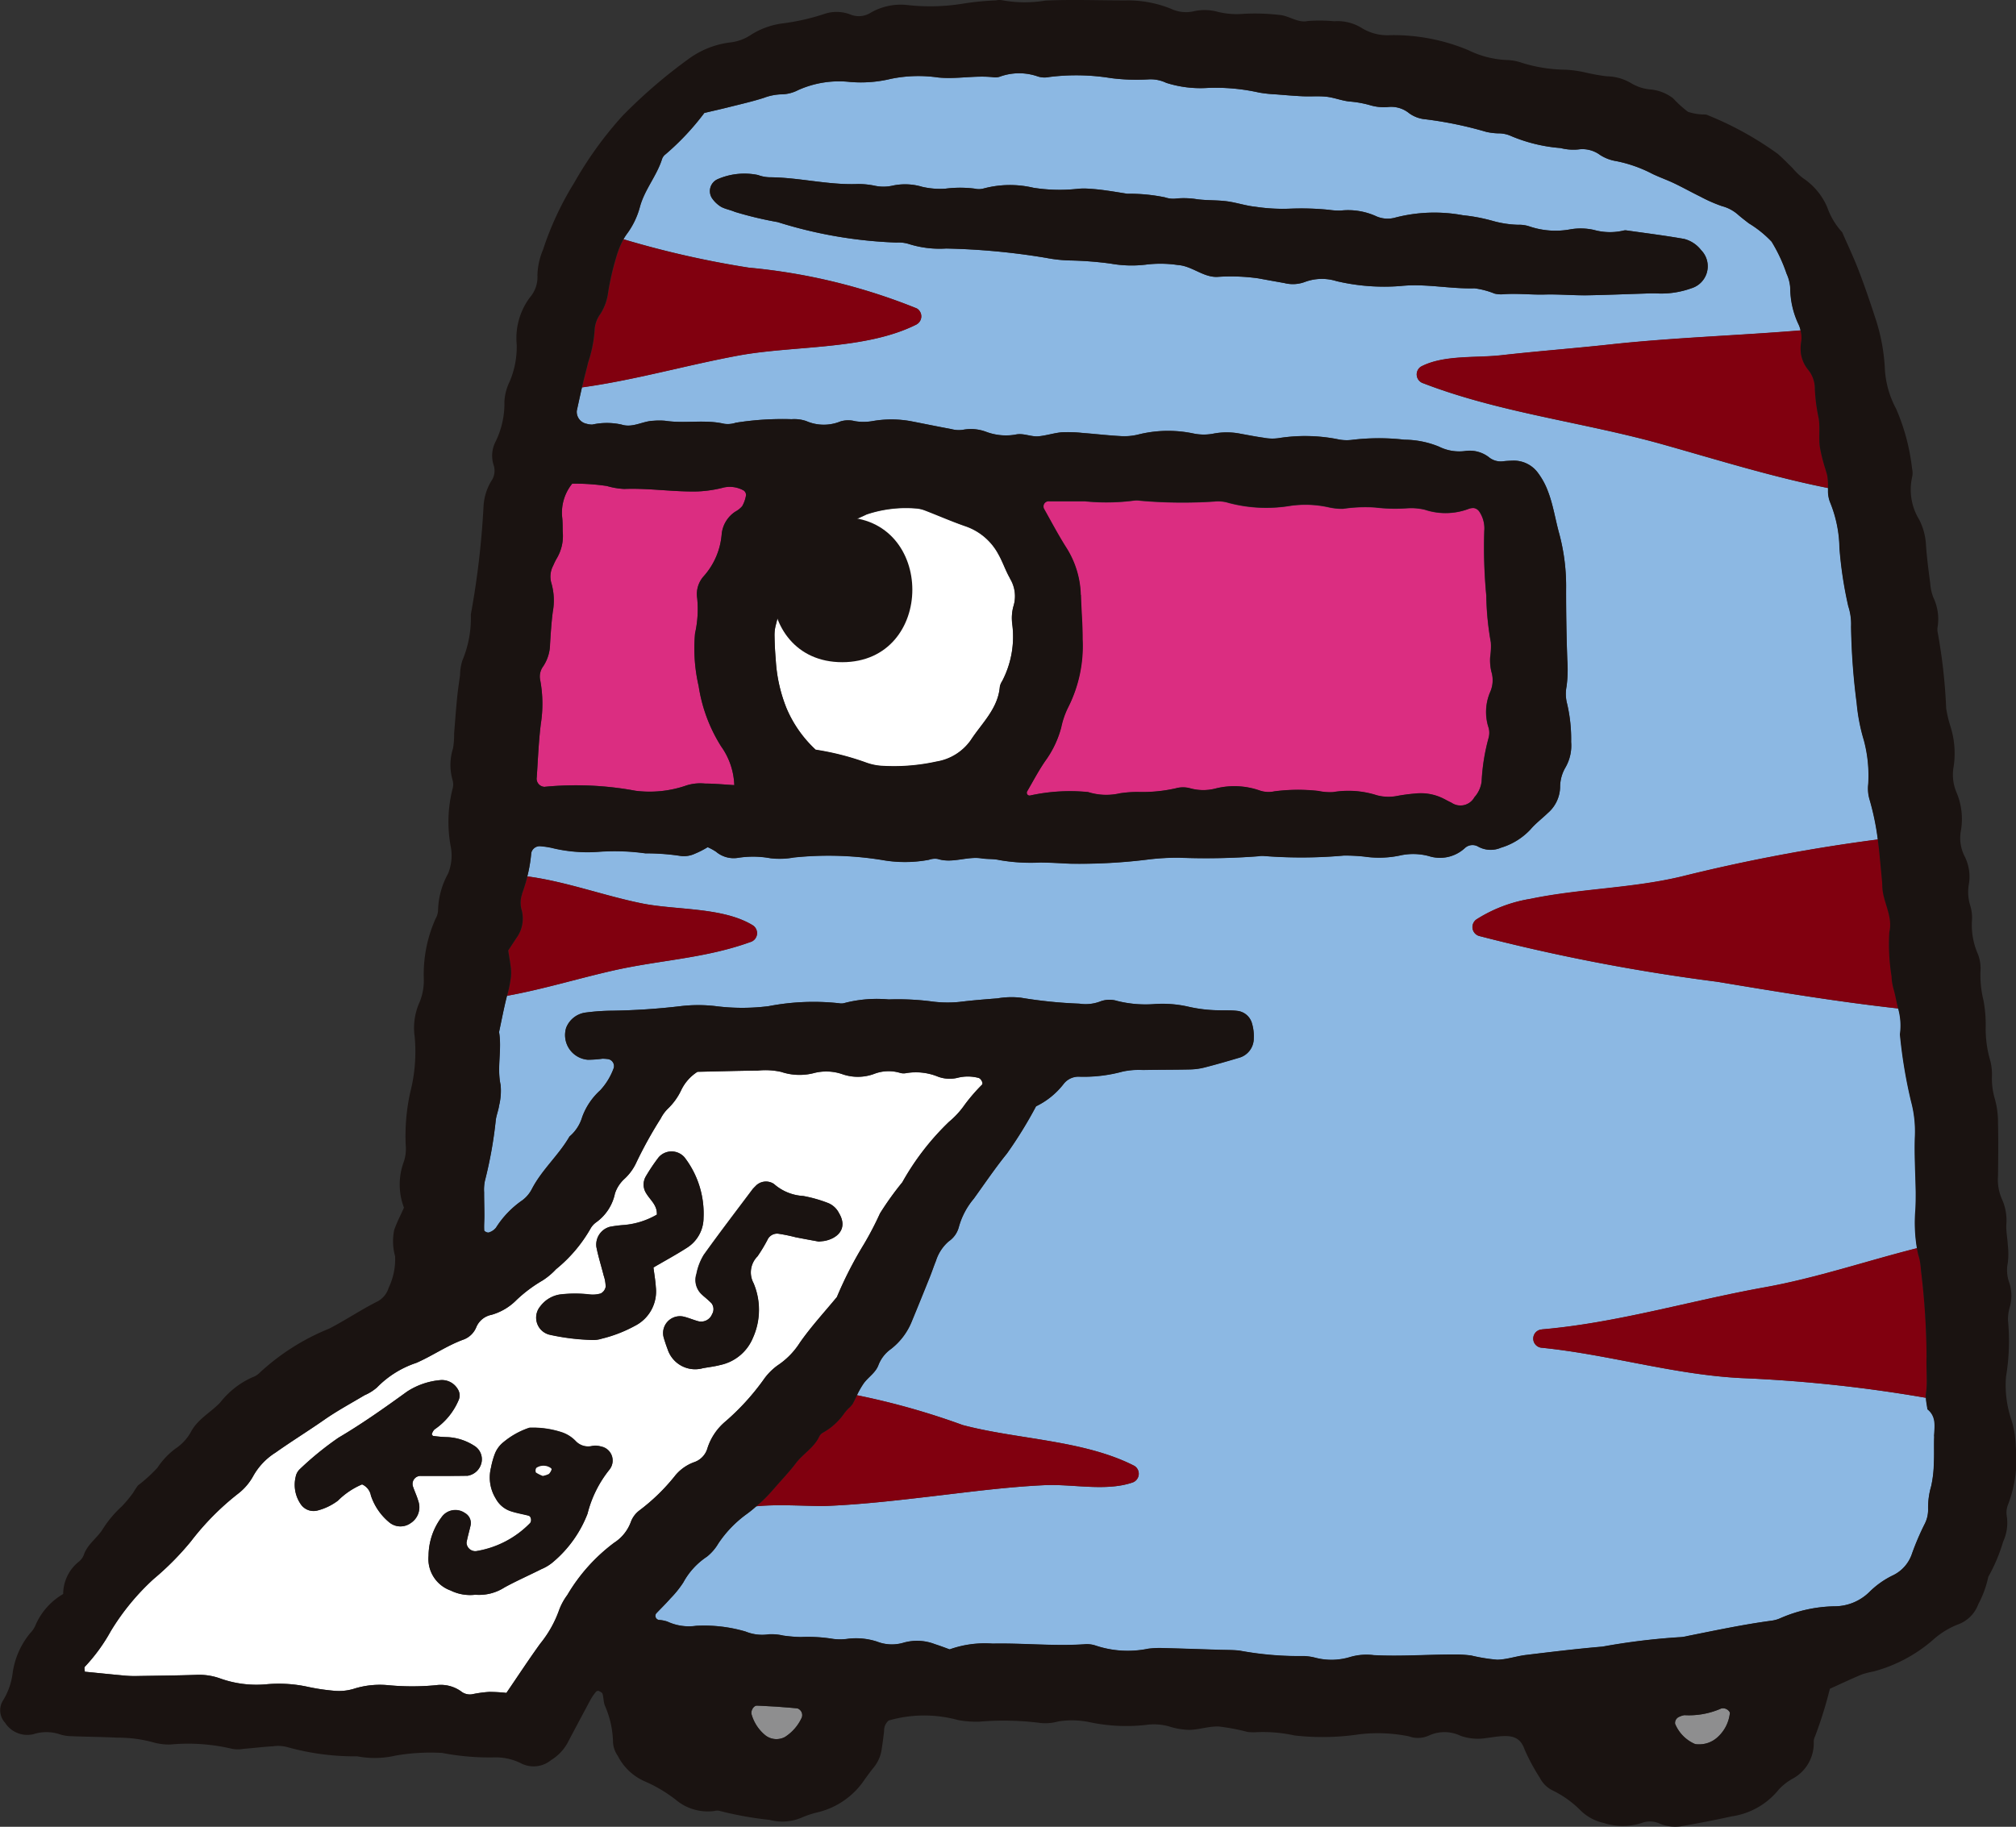 <svg xmlns="http://www.w3.org/2000/svg" xmlns:xlink="http://www.w3.org/1999/xlink" width="100.635" height="91.204" viewBox="0 0 100.635 91.204"><rect x="0" y="0" width="100.635" height="91.204" fill="#333333" stroke="none"/><defs><clipPath id="a"><rect width="100.635" height="91.204" fill="none"/></clipPath></defs><g transform="translate(0 0)" clip-path="url(#a)"><path d="M85.662,68.76c-.025-.19-.069-.384-.075-.57a70.838,70.838,0,0,0-9.2-.986c-3.373-.165-6.632-1.177-9.972-1.513a.458.458,0,0,1,0-.915c3.751-.323,7.418-1.44,11.118-2.1,2.584-.465,5.076-1.316,7.612-1.955a7.739,7.739,0,0,1-.078-1.913c.018-.293.021-.586.018-.879-.014-.934-.076-1.868-.041-2.8a5.77,5.77,0,0,0-.194-1.746,24.336,24.336,0,0,1-.554-3.339,3.129,3.129,0,0,0-.089-1.291c-3.035-.337-6.046-.835-9.056-1.336a96.312,96.312,0,0,1-11.88-2.287.465.465,0,0,1-.11-.836,7.162,7.162,0,0,1,2.724-1.023c2.47-.5,5.038-.515,7.5-1.106a86.8,86.8,0,0,1,9.8-1.849,12.945,12.945,0,0,0-.423-2.032,1.941,1.941,0,0,1-.057-.73,6.784,6.784,0,0,0-.215-2.188,9.359,9.359,0,0,1-.362-1.874,33.37,33.37,0,0,1-.279-3.811,2.877,2.877,0,0,0-.14-1.019,20.079,20.079,0,0,1-.44-2.9,6.28,6.28,0,0,0-.471-2.291,1.52,1.52,0,0,1-.1-.575c0-.041,0-.083,0-.126-2.776-.551-5.516-1.407-8.241-2.174-3.953-1.114-8.127-1.575-11.968-3.056a.462.462,0,0,1-.108-.835c1.133-.59,2.723-.421,3.985-.563,1.82-.206,3.648-.345,5.468-.542,3.158-.343,6.328-.439,9.493-.7a1.235,1.235,0,0,0-.087-.275,4.293,4.293,0,0,1-.428-1.852,2.037,2.037,0,0,0-.181-.705,7.912,7.912,0,0,0-.748-1.6,5.531,5.531,0,0,0-1.135-.915c-.194-.151-.393-.3-.574-.462a1.983,1.983,0,0,0-.773-.4,7.342,7.342,0,0,1-1.071-.471c-.44-.215-.87-.456-1.312-.668-.353-.169-.728-.3-1.082-.469a6.76,6.76,0,0,0-1.8-.636,2.093,2.093,0,0,1-.817-.309,1.479,1.479,0,0,0-1.1-.274,2.639,2.639,0,0,1-.872-.071,7.949,7.949,0,0,1-2.55-.634,1.572,1.572,0,0,0-.575-.1,3,3,0,0,1-.583-.073,19.136,19.136,0,0,0-3.028-.627,1.624,1.624,0,0,1-.819-.3,1.436,1.436,0,0,0-1.1-.309,2.441,2.441,0,0,1-.87-.1,5.135,5.135,0,0,0-1.009-.179c-.387-.041-.76-.2-1.147-.24s-.783-.005-1.174-.023c-.44-.02-.881-.057-1.32-.092a7.171,7.171,0,0,1-.876-.092,9.832,9.832,0,0,0-2.6-.231,5.584,5.584,0,0,1-2.035-.256,1.8,1.8,0,0,0-.856-.174A9.982,9.982,0,0,1,44.889,2.3a10.765,10.765,0,0,0-3.078-.052,1.1,1.1,0,0,1-.583-.036,2.808,2.808,0,0,0-1.875.018.706.706,0,0,1-.291.032c-.931-.112-1.858.1-2.794.007a6.831,6.831,0,0,0-2.35.069,6.381,6.381,0,0,1-2.046.155,5,5,0,0,0-2.593.41,1.875,1.875,0,0,1-.849.21,2.7,2.7,0,0,0-.858.176c-.561.179-1.138.311-1.709.453-.428.108-.86.2-1.261.3A12.9,12.9,0,0,1,22.669,6.1a.5.5,0,0,0-.174.231c-.263.847-.874,1.533-1.108,2.4a3.964,3.964,0,0,1-.63,1.321,2.651,2.651,0,0,0-.19.293,47.374,47.374,0,0,0,6.255,1.417A29.552,29.552,0,0,1,35.206,13.8a.46.46,0,0,1,0,.789c-2.554,1.295-6.111,1.046-8.9,1.559-2.614.483-5.172,1.227-7.813,1.59-.089.391-.174.781-.259,1.172a.607.607,0,0,0,.483.646,1.03,1.03,0,0,0,.289.043,3.382,3.382,0,0,1,1.462,0c.561.179,1.055-.176,1.591-.19a3.439,3.439,0,0,1,.59,0c.975.147,1.968-.075,2.941.149a1.232,1.232,0,0,0,.581-.052,14.639,14.639,0,0,1,2.787-.176,1.811,1.811,0,0,1,.728.092,2.188,2.188,0,0,0,1.716.016,1.362,1.362,0,0,1,.723-.009A2.624,2.624,0,0,0,33,19.427a5.388,5.388,0,0,1,1.909.005c.673.13,1.346.27,2.023.394a1.422,1.422,0,0,0,.577.036,2.154,2.154,0,0,1,1.158.1,2.8,2.8,0,0,0,1.453.144c.4-.1.78.115,1.167.08s.769-.163,1.158-.2a6.429,6.429,0,0,1,1.028.027c.634.048,1.266.124,1.9.158a2.949,2.949,0,0,0,.876-.075,6.126,6.126,0,0,1,2.774-.053,2.518,2.518,0,0,0,1.018,0,3.509,3.509,0,0,1,1.32.011c.387.067.773.146,1.161.2a2.277,2.277,0,0,0,.726.023,8.4,8.4,0,0,1,2.929.043,2.161,2.161,0,0,0,.725.044,11.1,11.1,0,0,1,2.648-.011,4.608,4.608,0,0,1,1.723.345,2.261,2.261,0,0,0,1.289.222,1.569,1.569,0,0,1,1.243.339.943.943,0,0,0,.7.167c.147-.016.295-.023.442-.027a1.489,1.489,0,0,1,1.275.622,3.636,3.636,0,0,1,.487.9c.265.687.373,1.424.568,2.129a10.117,10.117,0,0,1,.341,2.763c0,1.177.018,2.359.06,3.536a6.429,6.429,0,0,1-.037,1.32,1.942,1.942,0,0,0,.028.87,7.712,7.712,0,0,1,.2,1.9,2.189,2.189,0,0,1-.282,1.275,1.92,1.92,0,0,0-.268.982,1.758,1.758,0,0,1-.616,1.295c-.282.274-.6.513-.856.81a3.311,3.311,0,0,1-1.481.92,1.285,1.285,0,0,1-1.131-.051.557.557,0,0,0-.678.078,1.833,1.833,0,0,1-1.788.392,3.034,3.034,0,0,0-1.46-.027,5.039,5.039,0,0,1-1.756.053,8.658,8.658,0,0,0-1.03-.052,24.063,24.063,0,0,1-3.968.023,1.019,1.019,0,0,0-.293.011,34.175,34.175,0,0,1-3.978.071,12.311,12.311,0,0,0-1.467.083,27.759,27.759,0,0,1-3.973.215c-.488-.025-.977-.053-1.467-.057a9.162,9.162,0,0,1-2.055-.123c-.284-.067-.59-.039-.879-.083-.733-.114-1.456.261-2.192.028a.886.886,0,0,0-.435.041,6.531,6.531,0,0,1-2.343.011,16.807,16.807,0,0,0-4.408-.126,3.828,3.828,0,0,1-1.172.036,4.8,4.8,0,0,0-1.609-.018,1.364,1.364,0,0,1-1.1-.305,2.848,2.848,0,0,0-.417-.227,4.494,4.494,0,0,1-.638.327,1.3,1.3,0,0,1-.71.112A11.271,11.271,0,0,0,21.657,41a10.934,10.934,0,0,0-2.35-.076,7.493,7.493,0,0,1-2.343-.2,3.94,3.94,0,0,0-.581-.082.433.433,0,0,0-.423.334,6.757,6.757,0,0,1-.2,1.179c1.931.254,3.818.963,5.715,1.346,1.7.346,4.033.178,5.536,1.092a.464.464,0,0,1-.11.836c-2.273.824-4.543.9-6.864,1.428-1.765.4-3.509.938-5.291,1.259l-.021.082c-.142.57-.252,1.149-.375,1.724.151.876-.114,1.762.078,2.643a3.09,3.09,0,0,1-.075,1.021c-.034.242-.131.474-.165.717a21.071,21.071,0,0,1-.542,3.039,2.177,2.177,0,0,0-.043.581c0,.392.014.785.014,1.177,0,.243-.023.488-.007.73,0,.043.169.128.226.1A.744.744,0,0,0,14.2,59.7a4.717,4.717,0,0,1,1.316-1.369,1.642,1.642,0,0,0,.472-.556c.5-.97,1.341-1.689,1.881-2.627a2.023,2.023,0,0,0,.634-.973,3.343,3.343,0,0,1,.9-1.336,3.265,3.265,0,0,0,.678-1.121.358.358,0,0,0-.272-.435,2.323,2.323,0,0,0-.293-.021,5.983,5.983,0,0,1-.732.052A1.236,1.236,0,0,1,17.7,49.722a1.211,1.211,0,0,1,1.005-.771,10.94,10.94,0,0,1,1.323-.089,33.156,33.156,0,0,0,3.383-.226,7.43,7.43,0,0,1,1.765,0,10.527,10.527,0,0,0,2.632,0,11.91,11.91,0,0,1,3.516-.146.562.562,0,0,0,.288-.014A6.424,6.424,0,0,1,33.8,48.3a13.283,13.283,0,0,1,2.058.089,6.13,6.13,0,0,0,1.465.036c.634-.078,1.27-.13,1.907-.178a4.115,4.115,0,0,1,1.169-.034,23.158,23.158,0,0,0,2.923.3,2.063,2.063,0,0,0,1.012-.1,1.3,1.3,0,0,1,.87-.037,5.884,5.884,0,0,0,1.9.155,5.8,5.8,0,0,1,1.609.123,7.114,7.114,0,0,0,1.6.19c.293.011.59-.005.881.028a.86.86,0,0,1,.742.634,2.191,2.191,0,0,1,.089.721,1.007,1.007,0,0,1-.748.984c-.565.167-1.131.332-1.7.478a3.236,3.236,0,0,1-.726.1c-.785.02-1.572.012-2.357.028a3.769,3.769,0,0,0-1.025.082,7.471,7.471,0,0,1-2.186.252.933.933,0,0,0-.762.38,3.9,3.9,0,0,1-1.364,1.1,21.191,21.191,0,0,1-1.455,2.359c-.588.728-1.108,1.5-1.652,2.252a3.724,3.724,0,0,0-.748,1.419,1.237,1.237,0,0,1-.506.709,2.141,2.141,0,0,0-.638.973c-.108.273-.2.552-.313.826-.293.728-.586,1.456-.886,2.181a3.311,3.311,0,0,1-1.05,1.4,1.764,1.764,0,0,0-.623.8c-.14.384-.506.6-.733.911a4.247,4.247,0,0,0-.341.6A36.841,36.841,0,0,1,37.5,69.55c2.726.723,6.042.742,8.567,2.037a.464.464,0,0,1-.11.836c-1.334.448-2.975.062-4.371.126-1.9.089-3.762.341-5.648.559-1.7.2-3.429.4-5.138.474-.876.039-2.375-.1-3.611.023a5.932,5.932,0,0,1-.464.375A5.75,5.75,0,0,0,25.3,75.457a2.377,2.377,0,0,1-.572.661,3.6,3.6,0,0,0-1.179,1.289,5.131,5.131,0,0,1-.645.8c-.226.258-.474.5-.709.748a.207.207,0,0,0,.131.321,1.722,1.722,0,0,1,.432.083,2.532,2.532,0,0,0,1.426.211,7.355,7.355,0,0,1,2.476.286A2.19,2.19,0,0,0,27.814,80a2.552,2.552,0,0,1,.725.062,7.3,7.3,0,0,0,.877.073,7.828,7.828,0,0,1,1.616.094,2.672,2.672,0,0,0,.733-.005,3.4,3.4,0,0,1,1.455.139,2.028,2.028,0,0,0,1.307.062,2.452,2.452,0,0,1,1.588.069c.234.073.462.163.732.259a5.282,5.282,0,0,1,2.145-.289c1.524-.03,3.044.131,4.566.036a1.384,1.384,0,0,1,.581.064,5.043,5.043,0,0,0,2.618.155,4.8,4.8,0,0,1,.732-.032c.932.023,1.865.057,2.8.087.345.011.689,0,1.03.041a16.232,16.232,0,0,0,3.213.272,2.487,2.487,0,0,1,.583.087,3.218,3.218,0,0,0,1.739-.043,2.845,2.845,0,0,1,1.169-.089c1.327.071,2.652-.03,3.976-.034a6.653,6.653,0,0,1,.883.05,8.584,8.584,0,0,0,1.3.211c.483-.009.963-.181,1.447-.24,1.268-.153,2.538-.307,3.811-.414a33.261,33.261,0,0,1,3.8-.469,1.839,1.839,0,0,0,.437-.062c1.4-.279,2.788-.575,4.2-.765A1.51,1.51,0,0,0,78.3,79.2a7.017,7.017,0,0,1,2.714-.6,2.481,2.481,0,0,0,1.737-.709,4.385,4.385,0,0,1,1.2-.847,1.837,1.837,0,0,0,.939-1.087,13.252,13.252,0,0,1,.638-1.488,1.546,1.546,0,0,0,.162-.709,3.821,3.821,0,0,1,.153-1.16,5.753,5.753,0,0,0,.137-1.163c.023-.44,0-.884.018-1.327.025-.487.128-.982-.329-1.35M59.374,12.68a10.373,10.373,0,0,1-3.22-.243,2.423,2.423,0,0,0-1.581.044,1.717,1.717,0,0,1-1.019.053c-.435-.078-.872-.155-1.305-.236a9.85,9.85,0,0,0-2.058-.071c-.7.016-1.249-.549-1.959-.595a5.912,5.912,0,0,0-1.595-.018,5.92,5.92,0,0,1-1.758-.052,18.122,18.122,0,0,0-2.057-.158,7.068,7.068,0,0,1-1.172-.13,34.438,34.438,0,0,0-4.983-.465,5.117,5.117,0,0,1-1.891-.236,1.739,1.739,0,0,0-.581-.062A22.339,22.339,0,0,1,28.26,9.49a18.545,18.545,0,0,1-2.138-.511c-.224-.1-.476-.137-.687-.252a1.492,1.492,0,0,1-.426-.392.65.65,0,0,1,.259-.989,3.337,3.337,0,0,1,2.012-.206,1.753,1.753,0,0,0,.577.112c1.474.009,2.92.394,4.4.337a4.08,4.08,0,0,1,.877.092,2.078,2.078,0,0,0,.876-.014,2.959,2.959,0,0,1,1.456.06,3.91,3.91,0,0,0,1.169.094,5.807,5.807,0,0,1,1.469,0,.885.885,0,0,0,.437-.009,5.11,5.11,0,0,1,2.483-.036,8.319,8.319,0,0,0,2.2.052,3.113,3.113,0,0,1,.59-.005c.638.037,1.263.151,1.893.25a8.747,8.747,0,0,1,1.89.181,1.249,1.249,0,0,0,.579.055,4.128,4.128,0,0,1,1.025.039c.487.064.984.039,1.471.1s.954.227,1.439.275a9.061,9.061,0,0,0,1.76.094,13.786,13.786,0,0,1,1.911.059,3.434,3.434,0,0,0,.584.037,3.378,3.378,0,0,1,1.73.265,1.405,1.405,0,0,0,1.007.082,7.788,7.788,0,0,1,3.357-.115,8.944,8.944,0,0,1,1.449.272,5.186,5.186,0,0,0,1.307.206,1.625,1.625,0,0,1,.579.085,4.061,4.061,0,0,0,2.039.142,3.017,3.017,0,0,1,1.17.03,3,3,0,0,0,1.458.037.409.409,0,0,1,.146-.016c.968.137,1.939.259,2.9.428a1.571,1.571,0,0,1,.849.559,1.148,1.148,0,0,1-.492,1.906,4.439,4.439,0,0,1-1.593.261,6.2,6.2,0,0,0-.682,0c-1.082.034-1.964.071-2.845.087-.733.014-1.465-.057-2.2-.037-.684.018-1.373-.067-2.062-.014a1.347,1.347,0,0,1-.439-.034,4.015,4.015,0,0,0-.991-.261c-1.231.036-2.451-.245-3.68-.117" transform="translate(10.56 1.599)" fill="#8cb8e3"/><path d="M31.849,50.34a2.2,2.2,0,0,1,.945-.68,1.034,1.034,0,0,0,.682-.714,2.9,2.9,0,0,1,.9-1.328,11.953,11.953,0,0,0,1.881-2.058,3.017,3.017,0,0,1,.714-.733,3.827,3.827,0,0,0,1.112-1.135c.558-.8,1.227-1.526,1.851-2.282a19.4,19.4,0,0,1,1.337-2.616,15.7,15.7,0,0,0,.815-1.561,15.406,15.406,0,0,1,1.112-1.55,12.992,12.992,0,0,1,2.332-3.019,4.285,4.285,0,0,0,.789-.861,8.873,8.873,0,0,1,.86-.993c.073-.082-.057-.311-.174-.339a2.072,2.072,0,0,0-1.021-.012,1.669,1.669,0,0,1-1.012-.055,2.918,2.918,0,0,0-1.591-.17.645.645,0,0,1-.291-.014,2,2,0,0,0-1.3.052,2.343,2.343,0,0,1-1.595.009,2.475,2.475,0,0,0-1.444-.043,2.867,2.867,0,0,1-1.593-.066A3.618,3.618,0,0,0,35.99,30.1c-.979.011-1.959.039-3.012.06a2.213,2.213,0,0,0-.812.915,3.13,3.13,0,0,1-.687.947,1.92,1.92,0,0,0-.339.476,20.914,20.914,0,0,0-1.211,2.184,2.555,2.555,0,0,1-.6.828,1.711,1.711,0,0,0-.471.726,2.364,2.364,0,0,1-.943,1.444.978.978,0,0,0-.288.329,7.191,7.191,0,0,1-1.709,2.007,3.488,3.488,0,0,1-.673.563,6.99,6.99,0,0,0-1.295.968,2.832,2.832,0,0,1-1.252.746,1.039,1.039,0,0,0-.765.625,1.093,1.093,0,0,1-.62.606c-.836.3-1.565.82-2.373,1.17a4.9,4.9,0,0,0-1.962,1.229,2.383,2.383,0,0,1-.62.387c-.673.4-1.368.776-2.01,1.224-.8.561-1.637,1.076-2.438,1.643a3.251,3.251,0,0,0-1.1,1.151,2.836,2.836,0,0,1-.758.892,13.243,13.243,0,0,0-2.362,2.387,14.063,14.063,0,0,1-1.859,1.877,11.806,11.806,0,0,0-2.138,2.6A8.68,8.68,0,0,1,2.4,59.861c-.046.046-.005.179-.005.252.686.067,1.366.139,2.048.2a5.854,5.854,0,0,0,.586.016c.982-.016,1.964-.025,2.946-.059a3.113,3.113,0,0,1,1.154.172,5.375,5.375,0,0,0,2.321.3,6.817,6.817,0,0,1,2.048.121,10.272,10.272,0,0,0,1.309.2,2.584,2.584,0,0,0,1.014-.094,4.291,4.291,0,0,1,1.74-.179,12.665,12.665,0,0,0,2.35,0,1.742,1.742,0,0,1,1.259.3.708.708,0,0,0,.549.153,5.812,5.812,0,0,1,.872-.119,7.85,7.85,0,0,1,.851.05c.579-.847,1.115-1.668,1.689-2.462a5.655,5.655,0,0,0,.934-1.653,2.992,2.992,0,0,1,.417-.773,8.849,8.849,0,0,1,2.341-2.612,2.089,2.089,0,0,0,.822-1.012,1.271,1.271,0,0,1,.421-.588,9.843,9.843,0,0,0,1.787-1.735m3.9-14.348a1.461,1.461,0,0,1,.1-.107.714.714,0,0,1,.936-.124,2.417,2.417,0,0,0,1.458.6,6.687,6.687,0,0,1,1.268.361,1.064,1.064,0,0,1,.522.494c.469.789-.1,1.27-.714,1.387-.05.009-.1.012-.295.034-.293-.053-.728-.131-1.16-.217A8.212,8.212,0,0,0,37,38.245a.531.531,0,0,0-.506.247,7.674,7.674,0,0,1-.527.883,1.137,1.137,0,0,0-.2,1.337,3.4,3.4,0,0,1-.027,2.726A2.27,2.27,0,0,1,34.108,44.8c-.284.076-.579.107-.87.162a1.447,1.447,0,0,1-1.755-.943c-.069-.185-.133-.371-.188-.559a.841.841,0,0,1,.986-1.074c.238.055.465.153.7.222a.591.591,0,0,0,.723-.345.486.486,0,0,0-.036-.551c-.139-.137-.288-.266-.439-.391a.986.986,0,0,1-.313-1.069,2.873,2.873,0,0,1,.368-.954c.8-1.117,1.636-2.208,2.46-3.307M18.765,50.839c.046.139.1.274.155.412a3.828,3.828,0,0,1,.144.416.94.94,0,0,1-.4,1.027.875.875,0,0,1-1.089-.05,2.933,2.933,0,0,1-.9-1.325.756.756,0,0,0-.442-.556,3.813,3.813,0,0,0-1.206.813,2.859,2.859,0,0,1-1.057.5.774.774,0,0,1-.776-.293,1.711,1.711,0,0,1-.275-1.4A.712.712,0,0,1,13.126,50a15.672,15.672,0,0,1,1.932-1.572c1.183-.694,2.307-1.494,3.419-2.3a3.613,3.613,0,0,1,1.648-.572.916.916,0,0,1,.881.442.58.58,0,0,1,.044.563,3.345,3.345,0,0,1-1.2,1.455.551.551,0,0,0-.135.236c-.007.02.044.087.073.091a6.253,6.253,0,0,0,.728.059,2.73,2.73,0,0,1,1.375.469.789.789,0,0,1,.309.78.849.849,0,0,1-.694.678c-.785.014-1.568.007-2.351.009a.4.4,0,0,0-.387.5m9.828-.831a5.746,5.746,0,0,0-1.108,2.22,5.955,5.955,0,0,1-1.68,2.376,2.246,2.246,0,0,1-.618.387c-.614.309-1.245.586-1.847.915a2.345,2.345,0,0,1-1.456.364,2.2,2.2,0,0,1-1.233-.211,1.673,1.673,0,0,1-1.1-1.735A3.243,3.243,0,0,1,20.2,52.4a.838.838,0,0,1,1.172-.21.569.569,0,0,1,.277.623c-.066.284-.151.565-.2.852a.437.437,0,0,0,.481.424,4.832,4.832,0,0,0,2.691-1.4c.092-.107.055-.339-.075-.373-.282-.073-.574-.121-.852-.21a1.315,1.315,0,0,1-.78-.634,2.01,2.01,0,0,1-.242-1.558,4.033,4.033,0,0,1,.2-.707,1.389,1.389,0,0,1,.435-.57,3.957,3.957,0,0,1,1.28-.709,4.618,4.618,0,0,1,1.591.218,1.714,1.714,0,0,1,.732.46.848.848,0,0,0,.8.234.956.956,0,0,1,.43.02.713.713,0,0,1,.458,1.137m1.24-7.147a6.822,6.822,0,0,1-1.641.632,1.35,1.35,0,0,1-.433.064,11,11,0,0,1-2.183-.265.877.877,0,0,1-.451-1.414,1.517,1.517,0,0,1,.98-.591,6.3,6.3,0,0,1,1.463-.005,1.4,1.4,0,0,0,.574-.046.465.465,0,0,0,.245-.332,1.776,1.776,0,0,0-.1-.568c-.119-.474-.27-.941-.364-1.421a.922.922,0,0,1,.675-1.007,6.213,6.213,0,0,1,.725-.091,3.931,3.931,0,0,0,1.62-.517c.023-.474-.329-.723-.524-1.051a.809.809,0,0,1-.037-.84,9.15,9.15,0,0,1,.654-.975.857.857,0,0,1,1.289.009,4.6,4.6,0,0,1,.948,3.023,1.766,1.766,0,0,1-.824,1.485c-.533.341-1.087.643-1.677.987.039.318.1.65.119.984a1.923,1.923,0,0,1-1.062,1.939" transform="translate(1.842 23.348)" fill="#fff"/><path d="M30.583,25.38a5.008,5.008,0,0,1-.732,1.6c-.369.513-.662,1.082-.982,1.629a.161.161,0,0,0,.011.142.152.152,0,0,0,.126.059,9.215,9.215,0,0,1,2.911-.174,3.02,3.02,0,0,0,1.595.06,5.884,5.884,0,0,1,.881-.067,7.524,7.524,0,0,0,1.9-.181,1.356,1.356,0,0,1,.725,0,2.424,2.424,0,0,0,1.3,0,3.843,3.843,0,0,1,2.177.114,1.373,1.373,0,0,0,.721.039,9.049,9.049,0,0,1,2.2-.021,2.72,2.72,0,0,0,.73.059,4.64,4.64,0,0,1,2.184.156,2.221,2.221,0,0,0,1.019.034,8.433,8.433,0,0,1,.876-.117,2.526,2.526,0,0,1,1.431.25c.131.067.259.144.392.2a.794.794,0,0,0,1.154-.266,1.448,1.448,0,0,0,.361-.789,10.086,10.086,0,0,1,.348-2.177.952.952,0,0,0-.023-.579,2.52,2.52,0,0,1,.11-1.73,1.46,1.46,0,0,0,.052-1,2.476,2.476,0,0,1-.06-.728,3.535,3.535,0,0,0,.034-.732,14.136,14.136,0,0,1-.227-2.337,25.237,25.237,0,0,1-.1-3.236,1.5,1.5,0,0,0-.266-.98.429.429,0,0,0-.243-.151.633.633,0,0,0-.288.046,3.267,3.267,0,0,1-2.168.039,2.973,2.973,0,0,0-.876-.075,8.389,8.389,0,0,1-1.613-.039,7.561,7.561,0,0,0-1.6.067,3.142,3.142,0,0,1-.732-.078,5.338,5.338,0,0,0-1.9-.071,7.3,7.3,0,0,1-3.067-.142,1.756,1.756,0,0,0-.732-.071,24.378,24.378,0,0,1-3.673-.039,1.094,1.094,0,0,0-.293-.014,10.678,10.678,0,0,1-2.5.039c-.59,0-1.177,0-1.767,0a.264.264,0,0,0-.256.4c.359.643.7,1.295,1.1,1.918a4.608,4.608,0,0,1,.726,2.364c.018.737.089,1.472.083,2.208a6.8,6.8,0,0,1-.723,3.415,4.1,4.1,0,0,0-.337.968" transform="translate(22.393 10.914)" fill="#db2d81"/><path d="M33.52,17.793c-.218-.382-.357-.81-.574-1.193a2.947,2.947,0,0,0-1.639-1.4c-.694-.24-1.368-.538-2.053-.8a1.51,1.51,0,0,0-.428-.092,6.169,6.169,0,0,0-2.46.3,8.8,8.8,0,0,1-1.79.646c-.52.353-1.133.586-1.449,1.2a3.223,3.223,0,0,1-.542.7,1.4,1.4,0,0,0-.339.8,16.063,16.063,0,0,1-.41,2.167,1.961,1.961,0,0,0-.066.577q.011.589.062,1.174a7.571,7.571,0,0,0,.542,2.428,6.032,6.032,0,0,0,1.449,2.06,13.253,13.253,0,0,1,2.529.645,2.778,2.778,0,0,0,.865.165,9.863,9.863,0,0,0,2.636-.218,2.6,2.6,0,0,0,1.712-1.069c.556-.851,1.364-1.574,1.453-2.68a.8.8,0,0,1,.117-.27,4.8,4.8,0,0,0,.5-2.847,2.216,2.216,0,0,1,.055-.872,1.7,1.7,0,0,0-.174-1.41" transform="translate(16.893 11.082)" fill="#fff"/><path d="M15.494,28.726a16.336,16.336,0,0,1,4.529.2,5.584,5.584,0,0,0,2.449-.236,2.3,2.3,0,0,1,1.009-.124c.485,0,.97.05,1.467.078a3.522,3.522,0,0,0-.657-1.93A7.869,7.869,0,0,1,23.168,23.7a8.278,8.278,0,0,1-.179-2.628,5.525,5.525,0,0,0,.107-1.751,1.328,1.328,0,0,1,.325-1.1,3.587,3.587,0,0,0,.9-2.128,1.525,1.525,0,0,1,.677-1.1,1.2,1.2,0,0,0,.343-.272,1.63,1.63,0,0,0,.192-.542.276.276,0,0,0-.11-.238,1.409,1.409,0,0,0-.995-.155,6.2,6.2,0,0,1-1.305.194c-1.225.03-2.442-.172-3.667-.124a3.616,3.616,0,0,1-.868-.147,10.773,10.773,0,0,0-1.732-.115,2.285,2.285,0,0,0-.5,1.68c.027.243.02.49.028.735a2.186,2.186,0,0,1-.274,1.273,2.917,2.917,0,0,0-.2.394,1.152,1.152,0,0,0-.1.856A3.124,3.124,0,0,1,15.887,20c-.069.535-.1,1.073-.137,1.613a2.06,2.06,0,0,1-.341,1.106.858.858,0,0,0-.149.694,6.415,6.415,0,0,1,.027,2.2c-.108.876-.14,1.76-.2,2.641a.408.408,0,0,0,.407.481" transform="translate(11.707 10.554)" fill="#db2d81"/><path d="M23.418,48.087c-.382-.039-.767-.064-1.037-.087-.4-.021-.691-.041-.98-.05-.169-.007-.318.254-.272.43a2.088,2.088,0,0,0,.71,1.067.9.9,0,0,0,.957.067,2.275,2.275,0,0,0,.842-.97.358.358,0,0,0-.22-.458" transform="translate(16.389 37.208)" fill="#8e8e8f"/><path d="M49.66,48.072a.36.36,0,0,0-.277-.034,4.006,4.006,0,0,1-1.833.33.956.956,0,0,0-.27.087.332.332,0,0,0-.194.345,1.87,1.87,0,0,0,.986,1.005.44.44,0,0,0,.155.018,1.345,1.345,0,0,0,.931-.314,1.889,1.889,0,0,0,.662-1.243c.007-.06-.089-.158-.16-.194" transform="translate(36.533 37.264)" fill="#8e8e8f"/><path d="M58.129,10.622a4.022,4.022,0,0,1,.991.263,1.4,1.4,0,0,0,.439.032c.689-.053,1.378.032,2.06.014.739-.02,1.469.052,2.2.037.883-.016,1.764-.053,2.847-.087a6.7,6.7,0,0,1,.682,0,4.439,4.439,0,0,0,1.593-.261,1.148,1.148,0,0,0,.49-1.906,1.56,1.56,0,0,0-.847-.559c-.963-.169-1.934-.291-2.9-.428a.418.418,0,0,0-.147.016,2.974,2.974,0,0,1-1.456-.037,3.025,3.025,0,0,0-1.172-.03,4.054,4.054,0,0,1-2.037-.142,1.628,1.628,0,0,0-.581-.085,5.172,5.172,0,0,1-1.305-.206,8.752,8.752,0,0,0-1.449-.27,7.769,7.769,0,0,0-3.358.114,1.406,1.406,0,0,1-1.007-.082,3.391,3.391,0,0,0-1.73-.265,3.434,3.434,0,0,1-.584-.037,13.778,13.778,0,0,0-1.911-.059,9.069,9.069,0,0,1-1.76-.094c-.483-.048-.955-.211-1.439-.274s-.984-.039-1.469-.1a4.128,4.128,0,0,0-1.025-.039,1.249,1.249,0,0,1-.579-.055,8.769,8.769,0,0,0-1.89-.181c-.63-.1-1.256-.213-1.893-.25a3.266,3.266,0,0,0-.59.005A8.319,8.319,0,0,1,36.1,5.6a5.109,5.109,0,0,0-2.483.036.885.885,0,0,1-.437.009,5.807,5.807,0,0,0-1.469,0,3.927,3.927,0,0,1-1.17-.094,2.951,2.951,0,0,0-1.455-.06,2.079,2.079,0,0,1-.876.014,4.1,4.1,0,0,0-.879-.092c-1.479.059-2.925-.329-4.4-.337a1.744,1.744,0,0,1-.577-.112,3.351,3.351,0,0,0-2.012.206.65.65,0,0,0-.259.989,1.492,1.492,0,0,0,.426.392c.211.115.464.155.687.252a18.1,18.1,0,0,0,2.138.511,22.268,22.268,0,0,0,5.934,1.021,1.739,1.739,0,0,1,.581.062,5.112,5.112,0,0,0,1.891.236,34.46,34.46,0,0,1,4.983.465,7.265,7.265,0,0,0,1.172.131,17.659,17.659,0,0,1,2.055.156,5.933,5.933,0,0,0,1.76.052,5.9,5.9,0,0,1,1.593.018c.712.046,1.256.611,1.961.595a9.829,9.829,0,0,1,2.057.071c.435.082.872.158,1.307.236a1.711,1.711,0,0,0,1.018-.053,2.44,2.44,0,0,1,1.582-.044,10.373,10.373,0,0,0,3.22.243c1.229-.128,2.449.153,3.68.117" transform="translate(15.486 3.774)" fill="#1a1311"/><path d="M20.631,41.082a.981.981,0,0,0-.43-.018.853.853,0,0,1-.8-.234,1.7,1.7,0,0,0-.732-.46,4.618,4.618,0,0,0-1.591-.218,3.986,3.986,0,0,0-1.28.707,1.41,1.41,0,0,0-.435.572,4.033,4.033,0,0,0-.2.707,2.01,2.01,0,0,0,.242,1.558,1.321,1.321,0,0,0,.78.634c.279.089.57.137.852.21.13.034.167.266.075.373a4.832,4.832,0,0,1-2.691,1.4.438.438,0,0,1-.481-.426c.053-.286.139-.567.2-.851a.573.573,0,0,0-.277-.625.84.84,0,0,0-1.172.211,3.239,3.239,0,0,0-.646,1.918,1.672,1.672,0,0,0,1.1,1.733,2.2,2.2,0,0,0,1.233.213,2.345,2.345,0,0,0,1.456-.364c.6-.329,1.233-.606,1.847-.916a2.165,2.165,0,0,0,.618-.387,5.93,5.93,0,0,0,1.68-2.376,5.739,5.739,0,0,1,1.108-2.218.715.715,0,0,0-.458-1.138M18.054,42.45a1.083,1.083,0,0,1-.307.1,1.67,1.67,0,0,1-.339-.169.242.242,0,0,1,.021-.231.641.641,0,0,1,.677-.018c.036.014.091.069.083.083a.579.579,0,0,1-.135.233" transform="translate(9.346 31.135)" fill="#1a1311"/><path d="M14.564,43.585c.783,0,1.568.005,2.351-.009a.847.847,0,0,0,.694-.678.787.787,0,0,0-.309-.78,2.691,2.691,0,0,0-1.375-.469,6.287,6.287,0,0,1-.728-.06c-.028,0-.08-.071-.071-.089a.531.531,0,0,1,.133-.236,3.345,3.345,0,0,0,1.2-1.455.58.58,0,0,0-.044-.563.912.912,0,0,0-.881-.442,3.606,3.606,0,0,0-1.646.572c-1.114.806-2.238,1.6-3.421,2.3a15.672,15.672,0,0,0-1.932,1.572.7.7,0,0,0-.206.378,1.7,1.7,0,0,0,.275,1.4.773.773,0,0,0,.774.293,2.887,2.887,0,0,0,1.057-.5,3.8,3.8,0,0,1,1.208-.813.754.754,0,0,1,.44.556,2.923,2.923,0,0,0,.9,1.325.874.874,0,0,0,1.087.05.939.939,0,0,0,.4-1.028,4.1,4.1,0,0,0-.142-.416c-.052-.137-.11-.272-.155-.41a.4.4,0,0,1,.385-.5" transform="translate(6.43 30.104)" fill="#1a1311"/><path d="M20.609,38.9c.151.126.3.254.439.392a.485.485,0,0,1,.034.549.587.587,0,0,1-.721.345c-.236-.067-.465-.165-.7-.222a.841.841,0,0,0-.984,1.076c.055.188.119.375.188.558a1.443,1.443,0,0,0,1.755.943c.289-.053.586-.085.87-.16a2.271,2.271,0,0,0,1.636-1.364,3.41,3.41,0,0,0,.027-2.726,1.132,1.132,0,0,1,.2-1.337,7.937,7.937,0,0,0,.527-.883.536.536,0,0,1,.506-.247,8.563,8.563,0,0,1,.863.179c.433.085.867.162,1.162.217.2-.023.245-.025.293-.036.618-.117,1.183-.6.714-1.385a1.042,1.042,0,0,0-.522-.494,6.847,6.847,0,0,0-1.266-.362,2.4,2.4,0,0,1-1.458-.6.715.715,0,0,0-.936.126,1.145,1.145,0,0,0-.1.1c-.824,1.1-1.662,2.19-2.46,3.309a2.844,2.844,0,0,0-.368.954.979.979,0,0,0,.313,1.067" transform="translate(14.465 25.77)" fill="#1a1311"/><path d="M22.6,37.177a1.766,1.766,0,0,0,.824-1.485,4.6,4.6,0,0,0-.947-3.023.858.858,0,0,0-1.291-.009,9.429,9.429,0,0,0-.654.975.806.806,0,0,0,.039.84c.2.329.545.577.524,1.051a3.939,3.939,0,0,1-1.62.517,5.839,5.839,0,0,0-.726.091.919.919,0,0,0-.673,1.007c.094.48.243.947.362,1.421a1.829,1.829,0,0,1,.1.568.469.469,0,0,1-.245.332,1.409,1.409,0,0,1-.574.046,6.318,6.318,0,0,0-1.465.005,1.508,1.508,0,0,0-.979.591.876.876,0,0,0,.449,1.414,11,11,0,0,0,2.183.265,1.35,1.35,0,0,0,.433-.064,6.794,6.794,0,0,0,1.641-.632,1.923,1.923,0,0,0,1.062-1.939c-.021-.334-.08-.666-.119-.984.59-.345,1.146-.646,1.677-.987" transform="translate(11.695 25.12)" fill="#1a1311"/><path d="M15.772,41.294a.633.633,0,0,0-.677.018.242.242,0,0,0-.021.231,1.67,1.67,0,0,0,.339.169,1.1,1.1,0,0,0,.307-.1.579.579,0,0,0,.135-.233c.005-.014-.048-.069-.083-.083" transform="translate(11.681 31.974)" fill="#fff"/><path d="M24.866,44.747c1.709-.076,3.442-.275,5.138-.474,1.886-.22,3.744-.471,5.648-.559,1.4-.064,3.037.321,4.371-.128a.462.462,0,0,0,.11-.835c-2.525-1.295-5.841-1.314-8.567-2.037a36.653,36.653,0,0,0-5.282-1.492c-.071.144-.139.289-.215.43a1.129,1.129,0,0,1-.2.217c-.069.071-.133.149-.2.224a3.183,3.183,0,0,1-1.073.989.443.443,0,0,0-.2.206c-.266.551-.81.856-1.16,1.32-.337.446-.723.842-1.083,1.261-.023.027-.048.052-.069.078a7.266,7.266,0,0,1-.831.822c1.236-.126,2.733.018,3.609-.021" transform="translate(16.495 30.435)" fill="#81000f"/><path d="M43.533,39.147a.458.458,0,0,0,0,.915c3.342.336,6.6,1.35,9.972,1.515a70.858,70.858,0,0,1,9.2.984.717.717,0,0,1-.007-.151,4.293,4.293,0,0,0,.048-.767c0-.382-.027-.762-.007-1.14a36.612,36.612,0,0,0-.275-4.259c-.005-.087-.016-.176-.027-.263a2.369,2.369,0,0,0-.083-.464c-.041-.142-.066-.286-.1-.43-2.536.641-5.026,1.49-7.61,1.955-3.7.666-7.369,1.781-11.12,2.1" transform="translate(33.439 27.227)" fill="#81000f"/><path d="M26.408,27.915a.464.464,0,0,0,.11-.836c-1.5-.916-3.836-.746-5.536-1.092-1.9-.385-3.786-1.092-5.715-1.348a6.814,6.814,0,0,1-.254.826c-.007.02-.005.039-.012.059a1.316,1.316,0,0,0-.014.806,1.64,1.64,0,0,1-.282,1.4c-.131.2-.265.407-.392.6.048.321.1.611.133.9a2.135,2.135,0,0,1,0,.426,5.959,5.959,0,0,1-.192.943c1.783-.321,3.525-.858,5.292-1.259,2.321-.529,4.591-.6,6.864-1.428" transform="translate(11.059 19.118)" fill="#81000f"/><path d="M44.326,26.555A7.162,7.162,0,0,0,41.6,27.578a.465.465,0,0,0,.108.836A96.4,96.4,0,0,0,53.591,30.7c3.01.5,6.021,1,9.056,1.336-.046-.2-.094-.4-.135-.6-.023-.115-.053-.231-.083-.348a2.6,2.6,0,0,1-.108-.661,10.085,10.085,0,0,1-.112-2.2c.192-.829-.336-1.524-.35-2.305,0-.1-.009-.2-.018-.295q-.053-.565-.108-1.126c-.032-.3-.064-.6-.1-.906a87.3,87.3,0,0,0-9.8,1.847c-2.46.591-5.028.6-7.5,1.108" transform="translate(32.116 18.313)" fill="#81000f"/><path d="M44.025,10.528c-1.261.142-2.852-.027-3.985.563a.462.462,0,0,0,.108.835c3.843,1.481,8.015,1.943,11.97,3.056,2.723.767,5.463,1.623,8.239,2.174a3.129,3.129,0,0,0-.032-.607c-.027-.119-.064-.238-.1-.355a8.412,8.412,0,0,1-.27-1.064c-.071-.481.016-.986-.064-1.463a8.98,8.98,0,0,1-.19-1.458,1.477,1.477,0,0,0-.332-.955,1.635,1.635,0,0,1-.378-1.055,1.888,1.888,0,0,1,.025-.329,1.337,1.337,0,0,0-.032-.583c-3.163.261-6.335.357-9.493.7-1.82.2-3.646.336-5.468.542" transform="translate(30.897 7.206)" fill="#81000f"/><path d="M33.07,10.968a.46.46,0,0,0,0-.79,29.582,29.582,0,0,0-8.383-2.032,47.594,47.594,0,0,1-6.255-1.417,4.155,4.155,0,0,0-.345.842c-.021.066-.043.131-.06.2a13.794,13.794,0,0,0-.357,1.579,2.583,2.583,0,0,1-.387,1.1,1.483,1.483,0,0,0-.293.822,6.426,6.426,0,0,1-.314,1.584c-.028.1-.052.208-.078.311-.082.318-.163.634-.236.954,2.639-.364,5.2-1.108,7.811-1.59,2.788-.513,6.344-.266,8.9-1.559" transform="translate(12.696 5.221)" fill="#81000f"/><path d="M100.623,72.207a4.851,4.851,0,0,0-.211-1.3,5.369,5.369,0,0,1-.275-2.177,10.788,10.788,0,0,0,.1-2.79,2.162,2.162,0,0,1,.1-.725,2.048,2.048,0,0,0-.034-1.165,1.81,1.81,0,0,1-.076-1.005,3.814,3.814,0,0,0,0-.877c-.018-.343-.089-.684-.075-1.023a2.567,2.567,0,0,0-.227-1.293,2.413,2.413,0,0,1-.188-1.149c.011-.884.02-1.769,0-2.653a4.308,4.308,0,0,0-.151-1.162,3.523,3.523,0,0,1-.151-1.158,2.72,2.72,0,0,0-.112-.87,5.55,5.55,0,0,1-.2-1.6,6.522,6.522,0,0,0-.112-1.316,5.29,5.29,0,0,1-.149-1.456,1.982,1.982,0,0,0-.133-.863,3.589,3.589,0,0,1-.288-1.724,2.093,2.093,0,0,0-.1-.721,2.251,2.251,0,0,1-.062-1.019,2.243,2.243,0,0,0-.222-1.433,2.015,2.015,0,0,1-.167-1.286,3.4,3.4,0,0,0-.226-1.881,2.25,2.25,0,0,1-.139-1.3,4.486,4.486,0,0,0-.176-2.039,5.829,5.829,0,0,1-.2-.861,27.2,27.2,0,0,0-.424-3.79.766.766,0,0,1,0-.291,2.492,2.492,0,0,0-.211-1.437,2.4,2.4,0,0,1-.16-.714c-.082-.634-.169-1.268-.211-1.9a3.164,3.164,0,0,0-.332-1.27,2.869,2.869,0,0,1-.364-2.124.963.963,0,0,0,0-.439,10.454,10.454,0,0,0-.792-2.978,4.764,4.764,0,0,1-.572-2.115,9.5,9.5,0,0,0-.48-2.453c-.259-.792-.527-1.584-.828-2.362-.245-.639-.542-1.261-.815-1.89a3.617,3.617,0,0,1-.749-1.252A3.3,3.3,0,0,0,90,8.893a3.35,3.35,0,0,1-.524-.506c-.245-.24-.481-.488-.741-.71a16.443,16.443,0,0,0-3.469-1.918.476.476,0,0,0-.14-.043,2.635,2.635,0,0,1-.863-.131,5.847,5.847,0,0,1-.751-.682,2.206,2.206,0,0,0-1.085-.433,2.237,2.237,0,0,1-.977-.3A2.454,2.454,0,0,0,80.2,3.81a9.959,9.959,0,0,1-1.011-.179,5.725,5.725,0,0,0-1.016-.149,7.657,7.657,0,0,1-2.179-.337A2.462,2.462,0,0,0,75.27,3,4.839,4.839,0,0,1,73.285,2.5a9.712,9.712,0,0,0-3.873-.744A2.438,2.438,0,0,1,68,1.414a2.291,2.291,0,0,0-1.4-.352,7.8,7.8,0,0,0-1.321-.011c-.492.11-.931-.272-1.419-.305A10.646,10.646,0,0,0,62.094.69a3.935,3.935,0,0,1-1.309-.1A2.477,2.477,0,0,0,59.617.558,1.744,1.744,0,0,1,58.469.445a5.76,5.76,0,0,0-2.3-.423c-1.327,0-2.655-.053-3.978.007A6.25,6.25,0,0,1,50.014.011a.781.781,0,0,0-.293.009A13.991,13.991,0,0,0,47.964.2a10.242,10.242,0,0,1-2.648.055,3,3,0,0,0-1.843.375,1.11,1.11,0,0,1-.991.108,1.9,1.9,0,0,0-1.305-.05,11.031,11.031,0,0,1-2.153.487,3.861,3.861,0,0,0-1.51.547,2.343,2.343,0,0,1-1.082.4,4.408,4.408,0,0,0-2.037.806,25.61,25.61,0,0,0-3.339,2.877,18.748,18.748,0,0,0-2.4,3.334,15.4,15.4,0,0,0-1.549,3.33,3.452,3.452,0,0,0-.279,1.282,1.543,1.543,0,0,1-.371,1.092,3.4,3.4,0,0,0-.664,2.362,4.41,4.41,0,0,1-.357,1.858,2.544,2.544,0,0,0-.256.986,4.345,4.345,0,0,1-.437,1.993,1.522,1.522,0,0,0-.112,1.147.907.907,0,0,1-.114.84,2.746,2.746,0,0,0-.38,1.25,42.126,42.126,0,0,1-.634,5.4,5.462,5.462,0,0,1-.423,2.3,2.526,2.526,0,0,0-.115.725c-.053.387-.112.776-.149,1.165-.059.586-.1,1.174-.147,1.762a3.966,3.966,0,0,1-.055.732,2.748,2.748,0,0,0-.018,1.6.789.789,0,0,1-.009.435,6.721,6.721,0,0,0-.076,2.925,2.4,2.4,0,0,1-.144,1.295,3.982,3.982,0,0,0-.5,1.831.891.891,0,0,1-.123.417,6.789,6.789,0,0,0-.588,3.012,2.858,2.858,0,0,1-.206,1.146A3.119,3.119,0,0,0,20.7,51.76a8.154,8.154,0,0,1-.218,2.762,10.093,10.093,0,0,0-.231,2.63,2.03,2.03,0,0,1-.1.868,3.255,3.255,0,0,0,.014,2.275c-.178.4-.361.748-.488,1.115a2.815,2.815,0,0,0,.046,1.314,3.285,3.285,0,0,1-.32,1.566,1.152,1.152,0,0,1-.536.675c-.833.417-1.605.94-2.433,1.369a11.347,11.347,0,0,0-3.46,2.192.916.916,0,0,1-.364.233A4.22,4.22,0,0,0,11,70.014c-.471.5-1.115.826-1.455,1.451a2.4,2.4,0,0,1-.785.86,3.73,3.73,0,0,0-.9.954,7.466,7.466,0,0,1-.971.883,3.215,3.215,0,0,0-.243.368,6.5,6.5,0,0,1-.565.678,5.559,5.559,0,0,0-.943,1.121c-.275.456-.769.758-.954,1.3a.784.784,0,0,1-.259.348,2.078,2.078,0,0,0-.771,1.607,3.323,3.323,0,0,0-1.4,1.6,1.3,1.3,0,0,1-.25.357,3.994,3.994,0,0,0-.874,2,3.4,3.4,0,0,1-.487,1.371.92.92,0,0,0,.11,1.1,1.317,1.317,0,0,0,1.417.57,2.107,2.107,0,0,1,1.295,0,1.92,1.92,0,0,0,.577.1c.78.032,1.563.036,2.343.075a6.572,6.572,0,0,1,1.749.229,2.857,2.857,0,0,0,.87.112,9.539,9.539,0,0,1,3.06.21,1.5,1.5,0,0,0,.584.007c.49-.037.979-.1,1.469-.128a1.8,1.8,0,0,1,.719.039,12.465,12.465,0,0,0,3.5.462,4.618,4.618,0,0,0,1.906-.036,10.2,10.2,0,0,1,2.33-.133,12.511,12.511,0,0,0,2.637.222,2.823,2.823,0,0,1,1.273.282,1.37,1.37,0,0,0,1.527-.147,2.3,2.3,0,0,0,.812-.84q.583-1.106,1.176-2.209a2.583,2.583,0,0,1,.25-.357.149.149,0,0,1,.13-.05c.075.034.179.082.2.146.055.188.046.4.112.577A4.735,4.735,0,0,1,30.6,86.99a1.339,1.339,0,0,0,.242.68,2.741,2.741,0,0,0,1.38,1.284,7.073,7.073,0,0,1,1.508.9,2.493,2.493,0,0,0,1.925.565.529.529,0,0,1,.293,0,17.1,17.1,0,0,0,2.453.44,2.474,2.474,0,0,0,1.591-.1,4.738,4.738,0,0,1,.838-.279,3.913,3.913,0,0,0,2.348-1.659c.149-.2.288-.4.446-.588a1.867,1.867,0,0,0,.394-.939c.044-.291.083-.584.115-.877a.655.655,0,0,1,.229-.517,6.4,6.4,0,0,1,3.481-.018,5.451,5.451,0,0,0,1.021.078,14.309,14.309,0,0,1,3.081.064,2.353,2.353,0,0,0,.874-.076,4.316,4.316,0,0,1,1.6.041,8.775,8.775,0,0,0,2.785.131,2.794,2.794,0,0,1,1.163.078,3.547,3.547,0,0,0,1.012.17c.487-.014.975-.185,1.458-.169a10.242,10.242,0,0,1,1.439.272,2.615,2.615,0,0,0,.442.012,7.3,7.3,0,0,1,1.9.163,12.284,12.284,0,0,0,3.229-.057,7.871,7.871,0,0,1,2.481.1,1.318,1.318,0,0,0,1.012-.043,1.848,1.848,0,0,1,1.565.016,2.6,2.6,0,0,0,1.311.11c.245-.03.487-.073.732-.089.522-.034.943.044,1.153.654a10.019,10.019,0,0,0,.765,1.423,1.41,1.41,0,0,0,.615.62,5.118,5.118,0,0,1,1.431,1.023,2.371,2.371,0,0,0,1.151.614,3.063,3.063,0,0,0,1.884,0,1.165,1.165,0,0,1,.865.014,2.026,2.026,0,0,0,1.156.14c.821-.144,1.641-.3,2.454-.481a3.7,3.7,0,0,0,2.376-1.35,2.793,2.793,0,0,1,.691-.538,2.008,2.008,0,0,0,1.05-1.824A.562.562,0,0,1,90.6,86.7a20.6,20.6,0,0,0,.744-2.385c.545-.245,1.076-.5,1.616-.723a4.611,4.611,0,0,1,.57-.142,7.434,7.434,0,0,0,2.961-1.575,4.064,4.064,0,0,1,1.247-.771,1.691,1.691,0,0,0,1.014-1.009,5.159,5.159,0,0,0,.5-1.368,8.548,8.548,0,0,0,.742-1.758,2.247,2.247,0,0,0,.178-1.293,1.059,1.059,0,0,1,.073-.574,6.343,6.343,0,0,0,.378-2.891M26.993,36.158a6.45,6.45,0,0,0-.025-2.193.854.854,0,0,1,.147-.7,2.042,2.042,0,0,0,.343-1.106c.03-.538.066-1.078.135-1.613a3.118,3.118,0,0,0-.076-1.453,1.158,1.158,0,0,1,.1-.856,2.938,2.938,0,0,1,.2-.4,2.183,2.183,0,0,0,.274-1.273c-.007-.245,0-.492-.028-.735a2.3,2.3,0,0,1,.5-1.68,10.8,10.8,0,0,1,1.733.117,3.675,3.675,0,0,0,.867.147c1.225-.048,2.442.153,3.667.124a6.085,6.085,0,0,0,1.305-.2,1.419,1.419,0,0,1,.995.156.274.274,0,0,1,.11.238,1.643,1.643,0,0,1-.192.542,1.26,1.26,0,0,1-.343.272,1.519,1.519,0,0,0-.677,1.094,3.578,3.578,0,0,1-.9,2.128,1.33,1.33,0,0,0-.325,1.1,5.521,5.521,0,0,1-.107,1.751,8.341,8.341,0,0,0,.179,2.63A7.835,7.835,0,0,0,36,37.268a3.542,3.542,0,0,1,.655,1.932c-.5-.028-.982-.078-1.467-.078a2.274,2.274,0,0,0-1.009.123,5.585,5.585,0,0,1-2.449.238,16.269,16.269,0,0,0-4.529-.2.408.408,0,0,1-.407-.481c.059-.881.092-1.765.2-2.641M31.9,75.423a1.271,1.271,0,0,0-.421.588,2.084,2.084,0,0,1-.822,1.011,8.9,8.9,0,0,0-2.341,2.612,3.032,3.032,0,0,0-.417.774,5.615,5.615,0,0,1-.934,1.653c-.574.794-1.11,1.614-1.689,2.46a8.326,8.326,0,0,0-.851-.05,5.815,5.815,0,0,0-.872.121.708.708,0,0,1-.549-.153,1.743,1.743,0,0,0-1.259-.3,12.646,12.646,0,0,1-2.348,0,4.328,4.328,0,0,0-1.742.179,2.549,2.549,0,0,1-1.014.094,10.273,10.273,0,0,1-1.309-.2,6.759,6.759,0,0,0-2.048-.119,5.376,5.376,0,0,1-2.321-.3,3.112,3.112,0,0,0-1.154-.171c-.982.034-1.964.041-2.946.057a5.856,5.856,0,0,1-.586-.014c-.682-.064-1.362-.133-2.048-.2,0-.071-.041-.2.005-.25A8.779,8.779,0,0,0,5.53,81.433a11.774,11.774,0,0,1,2.138-2.6,14.156,14.156,0,0,0,1.859-1.875,13.185,13.185,0,0,1,2.362-2.387,2.823,2.823,0,0,0,.758-.893,3.266,3.266,0,0,1,1.1-1.151c.8-.567,1.634-1.082,2.438-1.641.643-.448,1.337-.821,2.01-1.225a2.336,2.336,0,0,0,.62-.387,4.887,4.887,0,0,1,1.962-1.227c.808-.352,1.536-.868,2.373-1.17a1.1,1.1,0,0,0,.62-.606,1.039,1.039,0,0,1,.765-.625,2.848,2.848,0,0,0,1.252-.746,7.03,7.03,0,0,1,1.295-.968,3.487,3.487,0,0,0,.673-.563,7.216,7.216,0,0,0,1.709-2.007.984.984,0,0,1,.288-.33,2.352,2.352,0,0,0,.943-1.442,1.717,1.717,0,0,1,.471-.728,2.537,2.537,0,0,0,.6-.828,21.281,21.281,0,0,1,1.211-2.184,1.944,1.944,0,0,1,.339-.474,3.152,3.152,0,0,0,.687-.947,2.225,2.225,0,0,1,.812-.915c1.053-.023,2.034-.052,3.014-.062A3.61,3.61,0,0,1,39,53.515a2.884,2.884,0,0,0,1.593.067,2.46,2.46,0,0,1,1.444.041,2.343,2.343,0,0,0,1.595-.009,2.006,2.006,0,0,1,1.3-.051.621.621,0,0,0,.291.014,2.9,2.9,0,0,1,1.591.172,1.669,1.669,0,0,0,1.012.053,2.114,2.114,0,0,1,1.021.012c.117.03.247.258.174.339a9.015,9.015,0,0,0-.858.993,4.3,4.3,0,0,1-.79.861,12.965,12.965,0,0,0-2.332,3.021,15.2,15.2,0,0,0-1.112,1.55,15.892,15.892,0,0,1-.815,1.561,19.293,19.293,0,0,0-1.337,2.616c-.623.757-1.293,1.479-1.851,2.282a3.8,3.8,0,0,1-1.112,1.133,2.994,2.994,0,0,0-.714.735,12.018,12.018,0,0,1-1.881,2.058,2.882,2.882,0,0,0-.9,1.327,1.039,1.039,0,0,1-.682.716,2.183,2.183,0,0,0-.945.678A9.8,9.8,0,0,1,31.9,75.423m8.122,10.329a2.256,2.256,0,0,1-.842.971.9.9,0,0,1-.955-.069,2.076,2.076,0,0,1-.71-1.066c-.046-.176.1-.437.272-.432.288.011.577.03.98.051.27.021.654.048,1.037.087a.354.354,0,0,1,.218.456M85.69,86.774a1.342,1.342,0,0,1-.931.314.559.559,0,0,1-.155-.018,1.882,1.882,0,0,1-.986-1.005.33.33,0,0,1,.194-.345.948.948,0,0,1,.272-.087,3.981,3.981,0,0,0,1.831-.332.369.369,0,0,1,.277.036c.071.034.167.133.16.192a1.886,1.886,0,0,1-.662,1.245M96.55,71.71c-.021.44.005.884-.018,1.327A5.784,5.784,0,0,1,96.4,74.2a3.809,3.809,0,0,0-.153,1.158,1.548,1.548,0,0,1-.162.71,13.227,13.227,0,0,0-.638,1.486,1.845,1.845,0,0,1-.939,1.089,4.347,4.347,0,0,0-1.2.847,2.479,2.479,0,0,1-1.737.707,7.051,7.051,0,0,0-2.714.6,1.574,1.574,0,0,1-.423.117c-1.412.19-2.8.485-4.2.765a2.074,2.074,0,0,1-.439.062,33.255,33.255,0,0,0-3.8.467c-1.273.108-2.543.263-3.811.416-.485.057-.964.229-1.447.238a8.578,8.578,0,0,1-1.3-.21,6.1,6.1,0,0,0-.883-.05c-1.325,0-2.65.1-3.976.032a2.907,2.907,0,0,0-1.169.089,3.2,3.2,0,0,1-1.739.043,2.687,2.687,0,0,0-.583-.087,16.232,16.232,0,0,1-3.213-.272c-.339-.036-.686-.03-1.028-.041-.934-.03-1.867-.062-2.8-.085a4.579,4.579,0,0,0-.732.032,5.063,5.063,0,0,1-2.618-.155,1.356,1.356,0,0,0-.581-.066c-1.522.1-3.042-.064-4.566-.034a5.25,5.25,0,0,0-2.145.288c-.27-.1-.5-.185-.732-.259a2.464,2.464,0,0,0-1.588-.069,2.039,2.039,0,0,1-1.307-.06,3.371,3.371,0,0,0-1.455-.14,2.744,2.744,0,0,1-.733.007,7.706,7.706,0,0,0-1.616-.094,7.306,7.306,0,0,1-.877-.073,2.555,2.555,0,0,0-.725-.064,2.189,2.189,0,0,1-1.153-.133,7.309,7.309,0,0,0-2.476-.286,2.548,2.548,0,0,1-1.426-.211,1.646,1.646,0,0,0-.432-.085.206.206,0,0,1-.131-.321c.234-.249.483-.488.709-.746a5.144,5.144,0,0,0,.645-.8,3.613,3.613,0,0,1,1.179-1.288,2.41,2.41,0,0,0,.572-.662,5.743,5.743,0,0,1,1.426-1.474,5.949,5.949,0,0,0,.464-.377,7.269,7.269,0,0,0,.831-.822c.023-.027.048-.052.069-.078.362-.419.746-.817,1.083-1.261.352-.464.9-.769,1.16-1.32a.468.468,0,0,1,.2-.208,3.16,3.16,0,0,0,1.073-.987c.064-.076.126-.153.2-.224a1.148,1.148,0,0,0,.2-.218c.076-.139.144-.284.213-.428a4.107,4.107,0,0,1,.343-.6c.227-.313.591-.526.732-.909a1.76,1.76,0,0,1,.623-.8,3.289,3.289,0,0,0,1.05-1.4c.3-.725.595-1.453.886-2.179.11-.274.2-.554.313-.828a2.125,2.125,0,0,1,.639-.971,1.248,1.248,0,0,0,.5-.709,3.724,3.724,0,0,1,.748-1.419c.543-.755,1.064-1.526,1.652-2.252a21.224,21.224,0,0,0,1.455-2.36,3.86,3.86,0,0,0,1.364-1.1.943.943,0,0,1,.762-.38,7.353,7.353,0,0,0,2.186-.252,3.84,3.84,0,0,1,1.025-.082c.785-.016,1.572-.009,2.357-.027a3.239,3.239,0,0,0,.726-.1c.57-.146,1.137-.309,1.7-.478a1,1,0,0,0,.748-.982A2.2,2.2,0,0,0,62.5,51.1a.856.856,0,0,0-.742-.632c-.289-.036-.588-.02-.881-.028a7.217,7.217,0,0,1-1.6-.19,5.865,5.865,0,0,0-1.609-.124,5.833,5.833,0,0,1-1.9-.153,1.3,1.3,0,0,0-.87.036,2.043,2.043,0,0,1-1.012.1,22.86,22.86,0,0,1-2.923-.295,4.112,4.112,0,0,0-1.169.032c-.638.05-1.273.1-1.907.178a6.039,6.039,0,0,1-1.465-.036,13.283,13.283,0,0,0-2.058-.089,6.468,6.468,0,0,0-2.192.174.581.581,0,0,1-.288.016,11.791,11.791,0,0,0-3.516.146,10.443,10.443,0,0,1-2.632,0,7.429,7.429,0,0,0-1.765,0,33.674,33.674,0,0,1-3.383.226,10.589,10.589,0,0,0-1.323.089,1.212,1.212,0,0,0-1.005.769,1.236,1.236,0,0,0,1.082,1.588,5.356,5.356,0,0,0,.732-.052,2.325,2.325,0,0,1,.293.023.356.356,0,0,1,.272.435,3.271,3.271,0,0,1-.678,1.121,3.337,3.337,0,0,0-.9,1.334,2.015,2.015,0,0,1-.634.973c-.54.938-1.382,1.657-1.881,2.627a1.642,1.642,0,0,1-.472.556,4.739,4.739,0,0,0-1.316,1.369.747.747,0,0,1-.359.247c-.057.021-.222-.062-.226-.1-.016-.243.007-.488.007-.732,0-.393-.014-.783-.012-1.176a2.114,2.114,0,0,1,.041-.583,20.985,20.985,0,0,0,.542-3.039c.034-.242.131-.474.165-.716a3.093,3.093,0,0,0,.075-1.021c-.192-.883.073-1.767-.078-2.643.123-.575.233-1.154.375-1.726l.021-.08a6.209,6.209,0,0,0,.192-.943,2.136,2.136,0,0,0,0-.426c-.03-.291-.085-.581-.133-.9l.394-.6a1.649,1.649,0,0,0,.282-1.4,1.309,1.309,0,0,1,.014-.808c.007-.02,0-.037.011-.057a7.766,7.766,0,0,0,.451-2.005.435.435,0,0,1,.423-.334,4.481,4.481,0,0,1,.581.082,7.493,7.493,0,0,0,2.343.2,11.049,11.049,0,0,1,2.35.076,11.272,11.272,0,0,1,1.76.128,1.3,1.3,0,0,0,.71-.112,4.679,4.679,0,0,0,.638-.325,2.7,2.7,0,0,1,.417.226,1.366,1.366,0,0,0,1.1.305,4.8,4.8,0,0,1,1.609.02,3.885,3.885,0,0,0,1.172-.036,16.807,16.807,0,0,1,4.408.124,6.451,6.451,0,0,0,2.343-.011.885.885,0,0,1,.435-.041c.735.234,1.458-.142,2.192-.028.289.046.595.016.879.083a9.161,9.161,0,0,0,2.055.123c.49.005.979.034,1.469.059a27.751,27.751,0,0,0,3.971-.217,12.31,12.31,0,0,1,1.467-.082,34.57,34.57,0,0,0,3.978-.073,1.164,1.164,0,0,1,.293-.011,23.867,23.867,0,0,0,3.968-.023,9.054,9.054,0,0,1,1.03.052,5.038,5.038,0,0,0,1.756-.052,3.012,3.012,0,0,1,1.46.027,1.828,1.828,0,0,0,1.788-.394.559.559,0,0,1,.678-.076,1.3,1.3,0,0,0,1.131.051,3.326,3.326,0,0,0,1.481-.92c.254-.3.574-.536.856-.81a1.764,1.764,0,0,0,.616-1.295,1.927,1.927,0,0,1,.268-.984,2.186,2.186,0,0,0,.282-1.275,7.731,7.731,0,0,0-.2-1.9,1.941,1.941,0,0,1-.028-.87,6.43,6.43,0,0,0,.037-1.32q-.064-1.766-.06-3.536a10.1,10.1,0,0,0-.341-2.762c-.2-.707-.3-1.442-.568-2.131a3.635,3.635,0,0,0-.487-.9,1.489,1.489,0,0,0-1.275-.622c-.147.005-.295.011-.442.027a.936.936,0,0,1-.7-.167,1.575,1.575,0,0,0-1.243-.339,2.26,2.26,0,0,1-1.289-.22,4.61,4.61,0,0,0-1.723-.346,11.192,11.192,0,0,0-2.648.011,2.16,2.16,0,0,1-.725-.043,8.448,8.448,0,0,0-2.929-.044,2.227,2.227,0,0,1-.726-.023c-.389-.052-.774-.128-1.161-.2a3.509,3.509,0,0,0-1.32-.009,2.55,2.55,0,0,1-1.018,0,6.151,6.151,0,0,0-2.774.053,2.836,2.836,0,0,1-.876.075c-.636-.034-1.268-.11-1.9-.156A6.431,6.431,0,0,0,53,21.582c-.389.036-.769.163-1.158.2s-.764-.178-1.167-.082a2.808,2.808,0,0,1-1.451-.142,2.163,2.163,0,0,0-1.16-.1,1.391,1.391,0,0,1-.577-.036c-.677-.124-1.35-.263-2.023-.394a5.472,5.472,0,0,0-1.909-.005,2.624,2.624,0,0,1-.874.007,1.344,1.344,0,0,0-.723.011,2.2,2.2,0,0,1-1.716-.018,1.875,1.875,0,0,0-.728-.092,14.935,14.935,0,0,0-2.787.176,1.256,1.256,0,0,1-.581.053c-.973-.226-1.966,0-2.941-.151a3.628,3.628,0,0,0-.59,0c-.536.014-1.03.371-1.591.19a3.381,3.381,0,0,0-1.462,0,1.1,1.1,0,0,1-.289-.041.609.609,0,0,1-.483-.648c.085-.391.17-.781.259-1.17q.112-.48.238-.954c.027-.1.048-.208.076-.311a6.348,6.348,0,0,0,.316-1.584,1.483,1.483,0,0,1,.293-.822,2.615,2.615,0,0,0,.387-1.1,13.7,13.7,0,0,1,.355-1.579c.02-.066.041-.131.06-.2a4.216,4.216,0,0,1,.345-.842,2.5,2.5,0,0,1,.19-.293,4,4,0,0,0,.63-1.321c.234-.87.845-1.554,1.108-2.4a.5.5,0,0,1,.174-.229,12.843,12.843,0,0,0,1.934-2.065c.4-.094.833-.19,1.261-.3.572-.144,1.147-.275,1.709-.455a2.7,2.7,0,0,1,.858-.176,1.85,1.85,0,0,0,.849-.208,4.959,4.959,0,0,1,2.593-.41,6.382,6.382,0,0,0,2.046-.156,6.832,6.832,0,0,1,2.35-.067c.936.1,1.863-.121,2.794-.009a.677.677,0,0,0,.291-.032,2.83,2.83,0,0,1,1.875-.018,1.1,1.1,0,0,0,.583.036,10.765,10.765,0,0,1,3.078.053,10.128,10.128,0,0,0,1.913.064,1.8,1.8,0,0,1,.856.174,5.623,5.623,0,0,0,2.035.256,9.906,9.906,0,0,1,2.6.229,6.836,6.836,0,0,0,.876.092c.439.036.879.075,1.32.094.391.016.787-.023,1.174.023s.762.2,1.147.238a5.269,5.269,0,0,1,1.009.179,2.442,2.442,0,0,0,.87.1,1.422,1.422,0,0,1,1.1.309,1.622,1.622,0,0,0,.819.3,18.943,18.943,0,0,1,3.028.629,3.307,3.307,0,0,0,.583.073,1.572,1.572,0,0,1,.575.1,7.9,7.9,0,0,0,2.55.634,2.551,2.551,0,0,0,.872.071,1.486,1.486,0,0,1,1.1.274,2.093,2.093,0,0,0,.817.309,6.765,6.765,0,0,1,1.8.638c.353.17.728.3,1.082.469.442.211.872.451,1.312.666a7.351,7.351,0,0,0,1.071.472,1.959,1.959,0,0,1,.773.4c.183.163.38.311.574.462a5.37,5.37,0,0,1,1.135.915,7.912,7.912,0,0,1,.748,1.6,2.018,2.018,0,0,1,.181.705,4.3,4.3,0,0,0,.428,1.852,1.235,1.235,0,0,1,.087.275,1.329,1.329,0,0,1,.032.581,1.906,1.906,0,0,0-.027.329,1.643,1.643,0,0,0,.38,1.055,1.494,1.494,0,0,1,.332.955,8.764,8.764,0,0,0,.19,1.458c.08.478-.007.982.064,1.463a8.434,8.434,0,0,0,.268,1.066c.034.117.073.234.1.353a3.3,3.3,0,0,1,.032.609c0,.043,0,.083,0,.126a1.526,1.526,0,0,0,.1.575,6.271,6.271,0,0,1,.471,2.289,20.1,20.1,0,0,0,.44,2.906,2.868,2.868,0,0,1,.14,1.018,33.4,33.4,0,0,0,.279,3.813,9.384,9.384,0,0,0,.362,1.874,6.779,6.779,0,0,1,.215,2.188,1.931,1.931,0,0,0,.057.728,12.929,12.929,0,0,1,.423,2.034c.041.3.075.6.1.9.039.377.073.751.108,1.126.009.1.016.2.018.295.014.783.542,1.478.35,2.305a10.094,10.094,0,0,0,.112,2.2,2.607,2.607,0,0,0,.108.661c.03.115.06.233.085.348.041.2.087.4.133.595a3.137,3.137,0,0,1,.089,1.293,24.381,24.381,0,0,0,.554,3.339,5.759,5.759,0,0,1,.194,1.744c-.036.931.027,1.865.041,2.8,0,.293,0,.588-.018.881a7.724,7.724,0,0,0,.078,1.911c.028.144.055.288.1.43a2.667,2.667,0,0,1,.085.464c.009.087.02.176.025.263a36.636,36.636,0,0,1,.273,4.259c-.016.378.009.758.011,1.14a4.64,4.64,0,0,1-.05.767.718.718,0,0,0,.005.151c.005.188.052.382.075.572.456.366.353.863.329,1.35M50.532,31.157A4.8,4.8,0,0,1,50.026,34a.8.8,0,0,0-.115.27c-.089,1.106-.9,1.829-1.453,2.68a2.606,2.606,0,0,1-1.712,1.069,9.869,9.869,0,0,1-2.636.218,2.778,2.778,0,0,1-.865-.165,13.386,13.386,0,0,0-2.529-.645,6.032,6.032,0,0,1-1.449-2.06,7.621,7.621,0,0,1-.543-2.428q-.051-.586-.06-1.174a1.969,1.969,0,0,1,.066-.577,16.345,16.345,0,0,0,.41-2.167,1.407,1.407,0,0,1,.339-.8,3.223,3.223,0,0,0,.542-.7c.316-.614.927-.847,1.447-1.2a8.816,8.816,0,0,0,1.792-.646,6.166,6.166,0,0,1,2.46-.3,1.523,1.523,0,0,1,.428.092c.686.265,1.359.563,2.051.8a2.945,2.945,0,0,1,1.641,1.4c.217.384.353.812.574,1.193a1.7,1.7,0,0,1,.174,1.41,2.216,2.216,0,0,0-.055.872M53.953,29.7a4.624,4.624,0,0,0-.725-2.366c-.394-.622-.739-1.275-1.1-1.918a.263.263,0,0,1,.256-.394c.59,0,1.177,0,1.767,0a10.875,10.875,0,0,0,2.5-.039,1.169,1.169,0,0,1,.293.012,24.146,24.146,0,0,0,3.673.039,1.817,1.817,0,0,1,.732.071,7.33,7.33,0,0,0,3.067.144,5.338,5.338,0,0,1,1.9.069,3.051,3.051,0,0,0,.732.08,7.332,7.332,0,0,1,1.6-.067,8.537,8.537,0,0,0,1.613.039,2.914,2.914,0,0,1,.876.075A3.267,3.267,0,0,0,73.3,25.41a.61.61,0,0,1,.288-.046.42.42,0,0,1,.243.151,1.491,1.491,0,0,1,.266.979,25.555,25.555,0,0,0,.1,3.236,14.177,14.177,0,0,0,.227,2.339,3.518,3.518,0,0,1-.034.73,2.488,2.488,0,0,0,.06.73,1.461,1.461,0,0,1-.051,1,2.519,2.519,0,0,0-.11,1.73.951.951,0,0,1,.023.579,10.068,10.068,0,0,0-.348,2.177,1.449,1.449,0,0,1-.361.787.794.794,0,0,1-1.153.268c-.135-.059-.263-.135-.394-.2a2.526,2.526,0,0,0-1.431-.25,8.431,8.431,0,0,0-.876.117,2.245,2.245,0,0,1-1.019-.034,4.663,4.663,0,0,0-2.184-.158,2.717,2.717,0,0,1-.73-.057,9.138,9.138,0,0,0-2.2.02,1.355,1.355,0,0,1-.721-.039,3.843,3.843,0,0,0-2.177-.112,2.442,2.442,0,0,1-1.3,0,1.332,1.332,0,0,0-.723,0,7.546,7.546,0,0,1-1.9.181,6.126,6.126,0,0,0-.881.066,3.02,3.02,0,0,1-1.595-.06,9.216,9.216,0,0,0-2.911.176.152.152,0,0,1-.126-.059.161.161,0,0,1-.011-.142c.32-.547.613-1.117.982-1.629a5.043,5.043,0,0,0,.732-1.6,4.109,4.109,0,0,1,.337-.97,6.793,6.793,0,0,0,.723-3.415c.005-.733-.066-1.469-.083-2.206" transform="translate(0 -0.001)" fill="#1a1311"/><path d="M25.2,14.54c-4.658,0-4.666,7.239,0,7.239s4.666-7.239,0-7.239" transform="translate(16.843 11.282)" fill="#1a1311"/></g></svg>